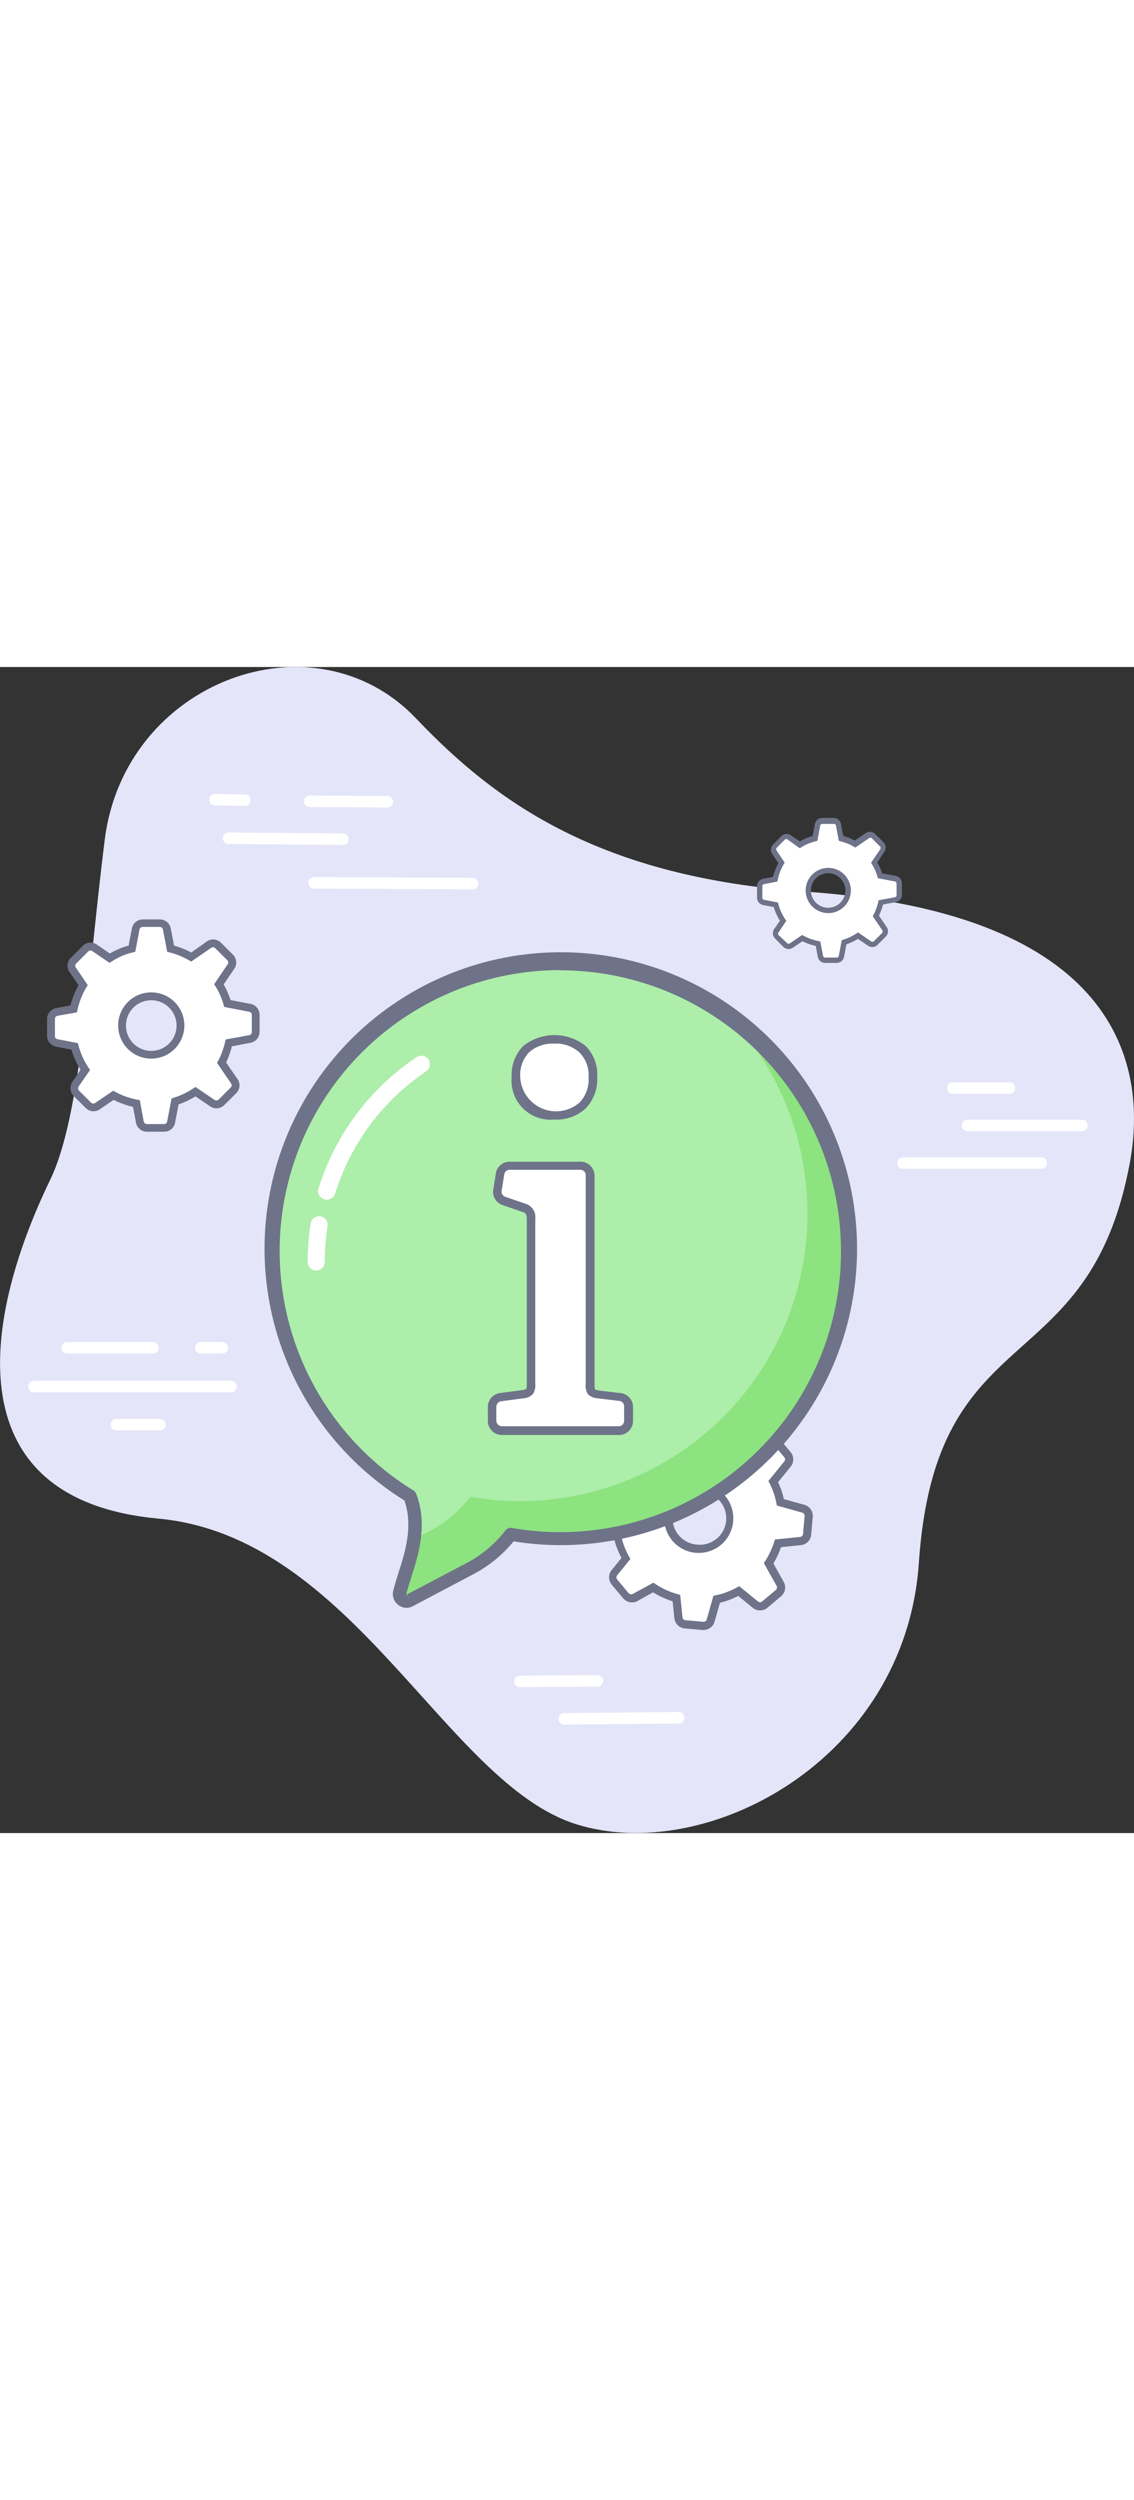 <svg xmlns="http://www.w3.org/2000/svg" style="width: 92px; position: absolute;" viewBox="0 0 197.25 202.7"><rect x="0" y="0" width="197.25" height="202.7" fill="#333333" stroke="none"/><defs><style>.f8345445-f402-43da-9d04-71d44a764573{fill:#e5e5f9;}.ee782312-2b95-4715-8e74-4a31807a0503{fill:#fff;}.a04a19f5-ec15-4c0d-aed2-30444c13d57b{fill:#6e7389;}.acc4bef7-c6da-4435-b8e1-a99e3c0b505f{fill:#adeeaa;}.aa24a006-bb69-45c4-9ebb-c028e4e5c7a8{fill:#8de37f;}</style></defs><g id="ad15131c-22a8-4a37-a0be-81a43deb6744" data-name="Layer 2"><g id="b5fcdecd-4e69-4c88-8e00-92f10390fa0d" data-name="layer 2"><path class="f8345445-f402-43da-9d04-71d44a764573" d="M72.37,8.94C54.69-9.64,21.65,2.36,18.21,30.08c-3,23.94-4.12,48-9.48,59.06-12.27,25.39-16,55.67,18.82,58.9,33.85,3.14,50,46,72.67,53.12S157.51,190,159.83,155.7c2.92-43.23,29.43-31,36.66-69.32,3.26-17.28-2-43.54-56.23-47.32C104.34,36.55,86.31,23.59,72.37,8.94Z"></path><path class="ee782312-2b95-4715-8e74-4a31807a0503" d="M67.36,24.43h0l-13.49-.09a1,1,0,0,1,0-2h0l13.5.09a1,1,0,0,1,0,2Z"></path><path class="ee782312-2b95-4715-8e74-4a31807a0503" d="M82.18,38.65h0l-27.55-.13a1,1,0,0,1-1-1,1,1,0,0,1,1-1h0l27.55.13a1,1,0,0,1,1,1A1,1,0,0,1,82.18,38.65Z"></path><path class="ee782312-2b95-4715-8e74-4a31807a0503" d="M59.64,30.94h0l-19.89-.18a1,1,0,1,1,0-2h0l19.9.18a1,1,0,0,1,0,2Z"></path><path class="ee782312-2b95-4715-8e74-4a31807a0503" d="M42.59,24.15h0l-5.2-.09a1,1,0,0,1-1-1,1,1,0,0,1,1-1l5.19.09a1,1,0,0,1,0,2Z"></path><path class="ee782312-2b95-4715-8e74-4a31807a0503" d="M26.62,119.34H11.7a1,1,0,1,1,0-2H26.62a1,1,0,1,1,0,2Z"></path><path class="ee782312-2b95-4715-8e74-4a31807a0503" d="M27.82,132.7H20.24a1,1,0,0,1,0-2h7.58a1,1,0,0,1,0,2Z"></path><path class="ee782312-2b95-4715-8e74-4a31807a0503" d="M40.19,126.08H5.91a1,1,0,0,1,0-2H40.19a1,1,0,0,1,0,2Z"></path><path class="ee782312-2b95-4715-8e74-4a31807a0503" d="M38.66,119.34H34.93a1,1,0,0,1,0-2h3.73a1,1,0,0,1,0,2Z"></path><path class="ee782312-2b95-4715-8e74-4a31807a0503" d="M90.43,177.33a1,1,0,1,1,0-2l13.49-.09h0a1,1,0,0,1,0,2l-13.49.09Z"></path><path class="ee782312-2b95-4715-8e74-4a31807a0503" d="M98.16,183.84a1,1,0,0,1,0-2l19.89-.18h0a1,1,0,0,1,0,2l-19.9.18Z"></path><path class="ee782312-2b95-4715-8e74-4a31807a0503" d="M175.6,74.2h-9.87a1,1,0,0,1,0-2h9.87a1,1,0,0,1,0,2Z"></path><path class="ee782312-2b95-4715-8e74-4a31807a0503" d="M181.12,87.24H157.07a1,1,0,0,1,0-2h24.05a1,1,0,0,1,0,2Z"></path><path class="ee782312-2b95-4715-8e74-4a31807a0503" d="M188.19,80.69H168.3a1,1,0,0,1,0-2h19.89a1,1,0,0,1,0,2Z"></path><path class="ee782312-2b95-4715-8e74-4a31807a0503" d="M139.73,146.31l-4-1.13a13.89,13.89,0,0,0-1.24-3.61l2.47-3a1.3,1.3,0,0,0,0-1.64l-2-2.38a1.28,1.28,0,0,0-1.61-.29l-3.48,1.94a14.71,14.71,0,0,0-3.6-1.83l-.37-3.66a1.29,1.29,0,0,0-1.17-1.15l-3.1-.26a1.26,1.26,0,0,0-1.34.93l-1,3.53a13.14,13.14,0,0,0-4.18,1.34L112.52,133a1.28,1.28,0,0,0-1.64,0l-2.38,2a1.29,1.29,0,0,0-.3,1.61l1.67,3a14.36,14.36,0,0,0-2.08,4.16l-3.13.32a1.29,1.29,0,0,0-1.15,1.16l-.27,3.1a1.29,1.29,0,0,0,.94,1.35l3.19.9a16.44,16.44,0,0,0,.43,1.78,15.1,15.1,0,0,0,1.13,2.63l-2,2.46a1.27,1.27,0,0,0,0,1.63l2,2.39a1.29,1.29,0,0,0,1.61.29l3.06-1.71a14.52,14.52,0,0,0,4,1.85l.35,3.4a1.27,1.27,0,0,0,1.16,1.15l3.1.27a1.29,1.29,0,0,0,1.35-.93l1-3.68q.63-.13,1.26-.33a14.13,14.13,0,0,0,2.58-1.11l2.89,2.36a1.28,1.28,0,0,0,1.63,0l2.39-2a1.29,1.29,0,0,0,.29-1.61l-2-3.58a14.44,14.44,0,0,0,1.62-3.47l3.92-.4a1.27,1.27,0,0,0,1.15-1.17l.27-3.1A1.28,1.28,0,0,0,139.73,146.31Zm-18.62,6.94a5.3,5.3,0,1,1,5.75-4.82A5.3,5.3,0,0,1,121.11,153.25Z"></path><path class="a04a19f5-ec15-4c0d-aed2-30444c13d57b" d="M122.38,167.4h-.17l-3.1-.27a2,2,0,0,1-1.81-1.78l-.3-2.94a15.24,15.24,0,0,1-3.41-1.56l-2.68,1.5a2,2,0,0,1-2.51-.46l-2-2.38a2,2,0,0,1,0-2.54l1.7-2.09a16.43,16.43,0,0,1-1-2.34c-.14-.44-.25-.9-.36-1.42l-2.78-.79a2,2,0,0,1-1.45-2.09l.27-3.1a2,2,0,0,1,1.79-1.81l2.66-.27a15.07,15.07,0,0,1,1.78-3.54l-1.45-2.58a2,2,0,0,1,.46-2.51l2.38-2a2,2,0,0,1,2.55,0l2.24,1.83a13.38,13.38,0,0,1,1.8-.71,13.55,13.55,0,0,1,1.72-.42l.87-3.1a2,2,0,0,1,2.1-1.45l3.09.27a2,2,0,0,1,1.82,1.79l.33,3.21a15.05,15.05,0,0,1,3,1.52l3.1-1.74a2,2,0,0,1,2.5.46l2,2.38a2,2,0,0,1,0,2.55l-2.18,2.68a15.4,15.4,0,0,1,.68,1.73c.12.39.23.78.32,1.21l3.58,1a2,2,0,0,1,1.45,2.1l-.27,3.09a2,2,0,0,1-1.79,1.82l-3.46.35a15.24,15.24,0,0,1-1.32,2.83l1.79,3.21a2,2,0,0,1-.46,2.5l-2.38,2a2,2,0,0,1-2.54,0l-2.53-2.06a15.32,15.32,0,0,1-2.27.94l-.91.25-.93,3.27A2,2,0,0,1,122.38,167.4Zm-8.73-8.22.36.23a13.8,13.8,0,0,0,3.84,1.76l.47.13.39,3.89a.58.58,0,0,0,.52.51l3.1.27a.56.56,0,0,0,.6-.41l1.16-4.1.41-.09c.41-.09.81-.19,1.21-.31a14.12,14.12,0,0,0,2.45-1.05l.42-.23,3.26,2.66a.57.57,0,0,0,.73,0l2.38-2a.58.58,0,0,0,.13-.72l-2.21-3.94.23-.36a13.94,13.94,0,0,0,1.55-3.31l.14-.44,4.38-.45a.57.57,0,0,0,.51-.52l.27-3.1a.58.58,0,0,0-.41-.6h0l-4.42-1.24-.08-.43a12.87,12.87,0,0,0-1.18-3.43l-.2-.41,2.76-3.39a.57.57,0,0,0,0-.73l-2-2.38a.57.57,0,0,0-.72-.13L129.82,137l-.36-.25A13.65,13.65,0,0,0,126,135l-.43-.15-.42-4.1a.58.58,0,0,0-.52-.52l-3.1-.27a.57.57,0,0,0-.6.42l-1.12,4-.45.07a12.4,12.4,0,0,0-2,.45,13.87,13.87,0,0,0-2,.83l-.41.2-3-2.4a.59.59,0,0,0-.73,0l-2.38,2a.57.57,0,0,0-.13.72l1.88,3.37-.26.36a13.74,13.74,0,0,0-2,4l-.14.45-3.59.36a.59.59,0,0,0-.52.52l-.27,3.1a.58.58,0,0,0,.42.6l3.63,1,.07.43a14.51,14.51,0,0,0,.41,1.69,12.93,12.93,0,0,0,1.08,2.51l.23.42-2.3,2.83a.59.59,0,0,0,0,.73l2,2.38a.58.58,0,0,0,.72.13Zm7.92-5.19-.52,0h0a6,6,0,0,1,1-12,6,6,0,0,1,5.48,6.52A6,6,0,0,1,121.57,154Zm-.4-1.44a4.6,4.6,0,1,0,.8-9.16,4.5,4.5,0,0,0-3.35,1.06,4.6,4.6,0,0,0,2.55,8.1Z"></path><path class="acc4bef7-c6da-4435-b8e1-a99e3c0b505f" d="M97.46,51.52A50,50,0,0,0,71.3,144.14c2.45,6.29-.78,12.64-1.76,16.71a1.24,1.24,0,0,0,1.8,1.37l10.44-5.5a21.78,21.78,0,0,0,7.06-5.95,50,50,0,1,0,8.62-99.25Z"></path><path class="ee782312-2b95-4715-8e74-4a31807a0503" d="M85.6,131.08v-2.46A1.68,1.68,0,0,1,87.06,127l3.89-.52a2,2,0,0,0,1.2-.49,2.45,2.45,0,0,0,.23-1.29V95.93a1.71,1.71,0,0,0-1.16-1.87l-3.58-1.23A1.68,1.68,0,0,1,86.53,91l.45-2.9a1.69,1.69,0,0,1,1.66-1.42H101a1.68,1.68,0,0,1,1.68,1.68v36.31a2.41,2.41,0,0,0,.22,1.33,2.25,2.25,0,0,0,1.2.45l3.78.45a1.68,1.68,0,0,1,1.48,1.67v2.53a1.68,1.68,0,0,1-1.68,1.68H87.28A1.68,1.68,0,0,1,85.6,131.08Zm17.47-59.85a6.58,6.58,0,0,1-1.78,5,6.68,6.68,0,0,1-11.59-5,6.45,6.45,0,0,1,1.73-4.81,8,8,0,0,1,9.86,0A6.32,6.32,0,0,1,103.07,71.23Z"></path><path class="a04a19f5-ec15-4c0d-aed2-30444c13d57b" d="M107.63,133.5H87.28a2.43,2.43,0,0,1-2.42-2.42v-2.46a2.44,2.44,0,0,1,2.1-2.41l3.89-.51a2.08,2.08,0,0,0,.72-.23,5,5,0,0,0,.06-.82V95.93c0-1-.43-1.1-.63-1.16l-3.6-1.24a2.41,2.41,0,0,1-1.6-2.67L86.25,88a2.4,2.4,0,0,1,2.39-2H101a2.43,2.43,0,0,1,2.42,2.42v36.31a3.48,3.48,0,0,0,.07.85,3.28,3.28,0,0,0,.75.2l3.73.44a2.43,2.43,0,0,1,2.14,2.41v2.53A2.43,2.43,0,0,1,107.63,133.5Zm-19-46.1a.93.93,0,0,0-.92.8l-.46,2.89a.94.94,0,0,0,.63,1l3.57,1.23a2.41,2.41,0,0,1,1.66,2.57v28.72a3,3,0,0,1-.36,1.71,2.46,2.46,0,0,1-1.67.8l-3.93.52a1,1,0,0,0-.82.94v2.46a1,1,0,0,0,.94.94h20.35a.94.94,0,0,0,.94-.94v-2.53a.94.94,0,0,0-.83-.93l-3.77-.45a2.72,2.72,0,0,1-1.69-.71,2.79,2.79,0,0,1-.39-1.81V88.34a.94.94,0,0,0-.94-.94Zm7.74-8.73A6.79,6.79,0,0,1,89,71.23a7.14,7.14,0,0,1,2-5.34,8.72,8.72,0,0,1,10.88,0,7,7,0,0,1,2,5.35,7.31,7.31,0,0,1-2,5.48A7.47,7.47,0,0,1,96.38,78.67Zm0-13.2A6.17,6.17,0,0,0,92,67a5.75,5.75,0,0,0-1.51,4.28,6.24,6.24,0,0,0,10.33,4.42,5.9,5.9,0,0,0,1.56-4.42A5.63,5.63,0,0,0,100.78,67,6.07,6.07,0,0,0,96.38,65.47Z"></path><path class="aa24a006-bb69-45c4-9ebb-c028e4e5c7a8" d="M127.92,61.89A50,50,0,0,1,90.44,145a50.87,50.87,0,0,1-8.61-.75,21.67,21.67,0,0,1-7.07,5.94L72,151.62c-.51,3.56-1.88,6.8-2.47,9.23a1.24,1.24,0,0,0,1.8,1.37l10.44-5.5a21.78,21.78,0,0,0,7.06-5.95,50,50,0,0,0,39.08-88.88Z"></path><path class="a04a19f5-ec15-4c0d-aed2-30444c13d57b" d="M70.75,163.55a2.43,2.43,0,0,1-1.49-.52,2.37,2.37,0,0,1-.86-2.45c.22-.9.53-1.9.87-3,1.18-3.68,2.64-8.25,1.07-12.7a51.53,51.53,0,1,1,19,7.11,22.68,22.68,0,0,1-7,5.71l-10.43,5.51A2.51,2.51,0,0,1,70.75,163.55ZM97.46,52.69a48.84,48.84,0,0,0-25.55,90.45,1.18,1.18,0,0,1,.48.58c2.08,5.34.37,10.71-.89,14.63-.32,1-.62,2-.82,2.78l.66,1.09-.55-1,10.44-5.5a20.46,20.46,0,0,0,6.68-5.62,1.15,1.15,0,0,1,1.13-.44,48.83,48.83,0,1,0,8.42-96.93Z"></path><path class="ee782312-2b95-4715-8e74-4a31807a0503" d="M55,104.91a1.48,1.48,0,0,1-1.48-1.48,42.73,42.73,0,0,1,.52-6.7,1.48,1.48,0,1,1,2.93.46,40.59,40.59,0,0,0-.48,6.24A1.49,1.49,0,0,1,55,104.91Z"></path><path class="ee782312-2b95-4715-8e74-4a31807a0503" d="M56.84,92.59a1.62,1.62,0,0,1-.44-.07,1.48,1.48,0,0,1-1-1.86A42.76,42.76,0,0,1,70.27,69.39c.71-.54,1.44-1.07,2.19-1.57a1.48,1.48,0,0,1,1.66,2.46c-.7.47-1.38,1-2,1.46a39.82,39.82,0,0,0-13.83,19.8A1.47,1.47,0,0,1,56.84,92.59Z"></path><path class="ee782312-2b95-4715-8e74-4a31807a0503" d="M43.48,59.24l-3.9-.75A13.15,13.15,0,0,0,39.07,57a12.81,12.81,0,0,0-1-1.88l2.11-3.1a1.23,1.23,0,0,0-.15-1.56L38,48.4a1.21,1.21,0,0,0-1.55-.15L33.24,50.4a14,14,0,0,0-3.58-1.46L29,45.49a1.23,1.23,0,0,0-1.21-1h-3a1.23,1.23,0,0,0-1.2,1L23,48.94a13.54,13.54,0,0,0-1.93.62,12.71,12.71,0,0,0-1.94,1l-2.65-1.8a1.23,1.23,0,0,0-1.56.14L12.78,51a1.23,1.23,0,0,0-.15,1.56l1.83,2.69a13.94,13.94,0,0,0-1.64,4.13l-3,.56a1.24,1.24,0,0,0-1,1.21v3a1.22,1.22,0,0,0,1,1.2L13,66a12.9,12.9,0,0,0,.55,1.66A14.37,14.37,0,0,0,14.85,70l-1.7,2.5a1.23,1.23,0,0,0,.14,1.56l2.11,2.1a1.23,1.23,0,0,0,1.56.15l2.77-1.89a13.86,13.86,0,0,0,4,1.43l.62,3.22a1.22,1.22,0,0,0,1.2,1h3a1.22,1.22,0,0,0,1.2-1l.69-3.6a11.11,11.11,0,0,0,1.18-.42A13.64,13.64,0,0,0,34,73.82l2.95,2a1.24,1.24,0,0,0,1.56-.15l2.1-2.11A1.23,1.23,0,0,0,40.72,72l-2.2-3.23a14.13,14.13,0,0,0,1.26-3.45l3.7-.7a1.23,1.23,0,0,0,1-1.21v-3A1.22,1.22,0,0,0,43.48,59.24ZM26.31,67.4a5.08,5.08,0,1,1,5.08-5.08A5.07,5.07,0,0,1,26.31,67.4Z"></path><path class="a04a19f5-ec15-4c0d-aed2-30444c13d57b" d="M28.53,80.78h-3a1.91,1.91,0,0,1-1.87-1.56l-.53-2.76a14.9,14.9,0,0,1-3.37-1.21L17.34,76.9a1.9,1.9,0,0,1-2.42-.23l-2.11-2.1a1.92,1.92,0,0,1-.23-2.42L14,70a15.09,15.09,0,0,1-1.11-2.15,12.11,12.11,0,0,1-.46-1.33L9.75,66a1.92,1.92,0,0,1-1.56-1.87v-3A1.92,1.92,0,0,1,9.75,59.3l2.51-.48a14.78,14.78,0,0,1,1.4-3.52L12.07,53a1.9,1.9,0,0,1,.23-2.42l2.1-2.11a1.92,1.92,0,0,1,2.43-.23l2.28,1.56a14.26,14.26,0,0,1,1.66-.83,13.6,13.6,0,0,1,1.6-.54l.58-3a1.92,1.92,0,0,1,1.87-1.55h3a1.93,1.93,0,0,1,1.88,1.55l.57,3a14.35,14.35,0,0,1,3,1.2L36,47.69a1.91,1.91,0,0,1,2.43.23l2.1,2.1a1.92,1.92,0,0,1,.23,2.43l-1.86,2.73a13.11,13.11,0,0,1,.79,1.6,10.46,10.46,0,0,1,.41,1.12l3.5.67a1.91,1.91,0,0,1,1.55,1.87v3a1.92,1.92,0,0,1-1.55,1.88l-3.27.62a15,15,0,0,1-1,2.81l2,2.9a1.91,1.91,0,0,1-.23,2.43L39,76.16a1.91,1.91,0,0,1-2.42.23L34,74.64a14.2,14.2,0,0,1-2.09,1.07c-.28.12-.56.22-.85.32l-.61,3.2A1.91,1.91,0,0,1,28.53,80.78Zm-8.84-7.12.36.19a13.05,13.05,0,0,0,3.81,1.36l.46.09L25,79a.56.56,0,0,0,.54.45h3a.56.56,0,0,0,.54-.45l.76-4,.38-.13a9.5,9.5,0,0,0,1.13-.4,12.74,12.74,0,0,0,2.24-1.2L34,73l3.33,2.26a.56.56,0,0,0,.7-.06l2.1-2.11a.54.54,0,0,0,.07-.69l-2.44-3.58.19-.36a13.13,13.13,0,0,0,1.2-3.28l.1-.43L43.35,64a.56.56,0,0,0,.45-.54v-3a.54.54,0,0,0-.45-.53L39,59.09l-.11-.41q-.23-.75-.48-1.38a12.89,12.89,0,0,0-.93-1.79l-.23-.37,2.35-3.46a.56.56,0,0,0-.06-.7l-2.11-2.1a.55.55,0,0,0-.69-.07L33.27,51.2,32.9,51a13.23,13.23,0,0,0-3.4-1.39l-.42-.1-.74-3.88a.55.55,0,0,0-.54-.44h-3a.54.54,0,0,0-.53.44l-.74,3.87-.42.11a13.34,13.34,0,0,0-1.84.59,11.67,11.67,0,0,0-1.84,1l-.38.23-3-2.05a.56.56,0,0,0-.7.06l-2.1,2.11a.54.54,0,0,0-.06.69l2.07,3.05-.22.37a13.18,13.18,0,0,0-1.56,3.94l-.1.44L10,60.63a.55.55,0,0,0-.44.54v3a.53.53,0,0,0,.44.53l3.54.68.11.41a14.55,14.55,0,0,0,.53,1.58,13.75,13.75,0,0,0,1.23,2.3l.26.38-2,2.88a.55.55,0,0,0,.07.7l2.1,2.1a.55.55,0,0,0,.69.07Zm6.62-5.58a5.76,5.76,0,1,1,5.76-5.76A5.77,5.77,0,0,1,26.31,68.08Zm0-10.15a4.4,4.4,0,1,0,4.4,4.39A4.4,4.4,0,0,0,26.31,57.93Z"></path><path class="ee782312-2b95-4715-8e74-4a31807a0503" d="M155.73,36.75l-2.66-.51a8.9,8.9,0,0,0-.34-1,10.41,10.41,0,0,0-.66-1.29l1.43-2.11a.83.83,0,0,0-.1-1.06L152,29.36a.82.82,0,0,0-1.06-.1l-2.15,1.46a9.27,9.27,0,0,0-2.44-1l-.45-2.36a.84.84,0,0,0-.82-.68h-2a.84.84,0,0,0-.82.68l-.45,2.35a9.24,9.24,0,0,0-1.32.43,9.65,9.65,0,0,0-1.32.68l-1.81-1.22a.82.82,0,0,0-1.06.1l-1.43,1.43a.84.84,0,0,0-.11,1.06L135.94,34a9.27,9.27,0,0,0-1.11,2.82l-2,.38a.85.85,0,0,0-.68.83v2a.84.84,0,0,0,.68.82l2.13.4c.11.38.23.76.38,1.14a9.32,9.32,0,0,0,.89,1.65l-1.16,1.7a.84.84,0,0,0,.1,1.07l1.43,1.43a.82.82,0,0,0,1.06.1l1.9-1.28a9.41,9.41,0,0,0,2.72,1l.42,2.19a.84.84,0,0,0,.83.68h2a.83.83,0,0,0,.82-.68l.47-2.45a8.46,8.46,0,0,0,.8-.28,9.23,9.23,0,0,0,1.61-.87l2,1.37a.85.85,0,0,0,1.07-.1l1.43-1.43a.85.85,0,0,0,.1-1.07l-1.5-2.21a9.73,9.73,0,0,0,.86-2.35l2.52-.48a.83.83,0,0,0,.68-.82v-2A.83.83,0,0,0,155.73,36.75ZM144,42.31a3.46,3.46,0,1,1,3.47-3.46A3.46,3.46,0,0,1,144,42.31Z"></path><path class="a04a19f5-ec15-4c0d-aed2-30444c13d57b" d="M145.53,51.44h-2a1.3,1.3,0,0,1-1.28-1.06l-.36-1.89a10.33,10.33,0,0,1-2.3-.82L137.9,48.8a1.3,1.3,0,0,1-1.65-.16l-1.43-1.44a1.3,1.3,0,0,1-.16-1.65l1-1.45a9.3,9.3,0,0,1-.76-1.47c-.11-.28-.22-.57-.32-.9l-1.84-.35a1.31,1.31,0,0,1-1.06-1.28v-2a1.29,1.29,0,0,1,1.06-1.28l1.71-.33a10.26,10.26,0,0,1,.95-2.4l-1.08-1.59a1.32,1.32,0,0,1,.16-1.66l1.43-1.43a1.3,1.3,0,0,1,1.65-.16l1.57,1.06a9,9,0,0,1,1.12-.56,8.84,8.84,0,0,1,1.1-.37l.39-2.06A1.31,1.31,0,0,1,143,26.23h2a1.31,1.31,0,0,1,1.28,1.06l.39,2.06a10.43,10.43,0,0,1,2,.82l1.91-1.3a1.3,1.3,0,0,1,1.65.16l1.44,1.43a1.3,1.3,0,0,1,.15,1.66L152.61,34a10.14,10.14,0,0,1,.55,1.09c.1.25.19.51.28.77l2.38.45a1.32,1.32,0,0,1,1.06,1.28v2a1.32,1.32,0,0,1-1.06,1.28l-2.23.42a10.47,10.47,0,0,1-.7,1.92l1.34,2a1.29,1.29,0,0,1-.15,1.65l-1.44,1.44a1.3,1.3,0,0,1-1.65.16l-1.76-1.2a9.08,9.08,0,0,1-1.42.73l-.58.22-.42,2.18A1.3,1.3,0,0,1,145.53,51.44Zm-6-4.86.25.14a8.8,8.8,0,0,0,2.59.92l.31.06.48,2.51a.38.38,0,0,0,.37.3h2a.38.38,0,0,0,.37-.3l.52-2.73.27-.08c.25-.08.51-.17.76-.27a9.4,9.4,0,0,0,1.53-.82l.26-.18,2.27,1.55a.38.38,0,0,0,.48,0l1.43-1.43a.38.38,0,0,0,.05-.48l-1.66-2.44.13-.24a9.52,9.52,0,0,0,.82-2.24l.06-.3,2.83-.53a.38.38,0,0,0,.3-.37v-2a.38.38,0,0,0-.3-.37l-2.94-.56-.08-.27c-.1-.32-.2-.63-.33-.94a8.39,8.39,0,0,0-.63-1.22l-.16-.26,1.61-2.36a.37.37,0,0,0-.05-.47l-1.43-1.44a.39.39,0,0,0-.48,0l-2.39,1.63-.25-.15a9,9,0,0,0-2.32-.94l-.29-.08-.5-2.64a.37.37,0,0,0-.37-.3h-2a.37.37,0,0,0-.37.3l-.5,2.64-.29.07a9.66,9.66,0,0,0-1.25.41,8,8,0,0,0-1.26.65l-.25.16L137,30a.38.38,0,0,0-.47,0l-1.44,1.44a.38.38,0,0,0,0,.47L136.49,34l-.15.26A8.93,8.93,0,0,0,135.28,37l-.07.3-2.31.44a.37.37,0,0,0-.3.37v2a.36.36,0,0,0,.3.36l2.42.46.07.28a8.52,8.52,0,0,0,.36,1.08,9.89,9.89,0,0,0,.84,1.57l.18.26-1.34,2a.38.38,0,0,0,0,.48L136.91,48a.37.37,0,0,0,.47.05Zm4.52-3.8A3.93,3.93,0,1,1,148,38.85,3.93,3.93,0,0,1,144,42.78Zm0-6.93a3,3,0,1,0,3,3A3,3,0,0,0,144,35.85Z"></path></g></g></svg>